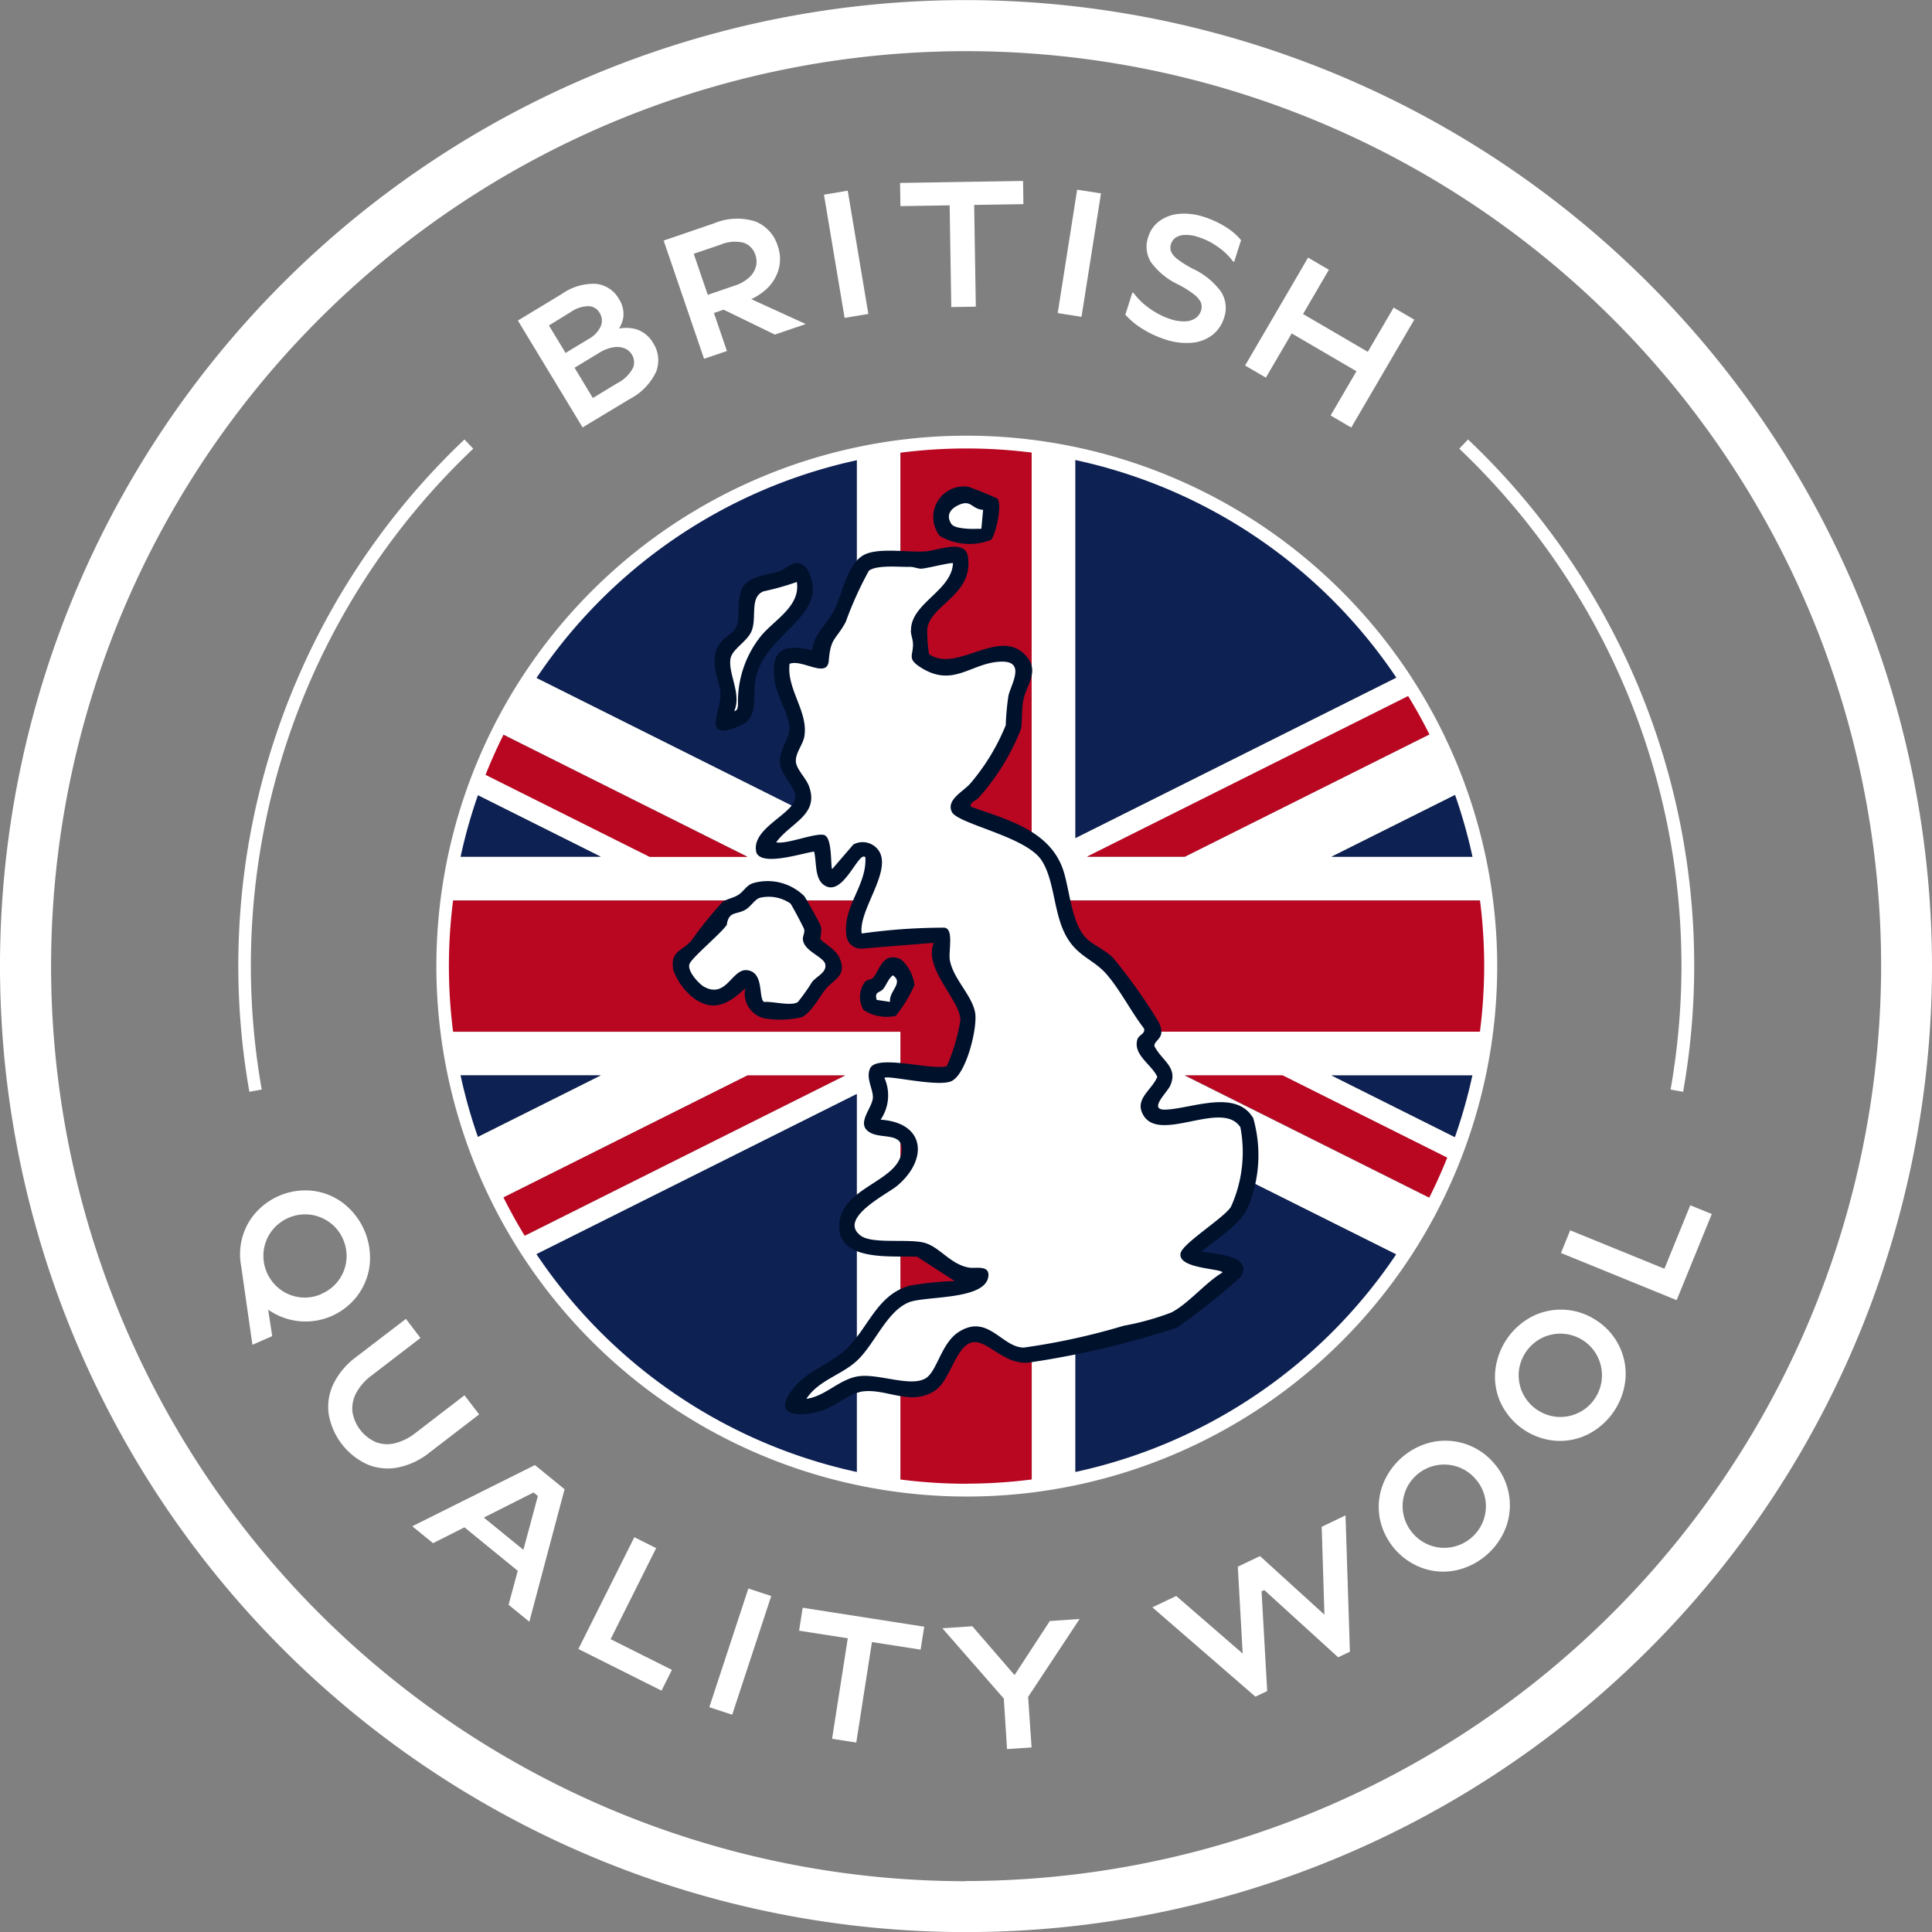 <?xml version="1.0" encoding="UTF-8"?>
<svg xmlns="http://www.w3.org/2000/svg" xmlns:xlink="http://www.w3.org/1999/xlink" width="70.866" height="70.867" viewBox="0 0 70.866 70.867">
  <rect x="0" y="0" width="70.866" height="70.867" fill="#808080" stroke="none"/>
  <defs>
    <clipPath id="a">
      <path d="M16.232,145.43a19.221,19.221,0,1,0,19.221-19.221A19.221,19.221,0,0,0,16.232,145.43" fill="none"></path>
    </clipPath>
  </defs>
  <g transform="translate(-187 -445.997)">
    <g transform="translate(187 336)">
      <g clip-path="url(#a)">
        <path d="M11.376,141.424h10.66l-10.66-5.33v-.9l12.453,6.226h3.587l-16.04-8.02h5.38l14.67,7.335v-26.67h1.6v28.959H11.376Zm28.07-27.355v26.67l14.67-7.335H55.91l-16.04,8.02h3.586L59.5,133.4v2.69l-10.661,5.33H59.5v1.6H37.842V114.069ZM59.5,149.444H48.836L59.5,154.775v.9l-12.454-6.227H43.456L59.5,157.465H54.116l-14.67-7.336v26.663h-1.6V147.84H59.5ZM31.426,176.792V150.129l-14.67,7.336H14.963L31,149.444H27.416l-16.04,8.021v-2.69l10.66-5.331H11.376v-1.6H33.03v28.952Z" fill="#fff" fill-rule="evenodd"></path>
        <path d="M31,149.444l-16.04,8.021H11.375l16.041-8.021Zm6.84-35.375v28.959H59.5v4.812H37.842v28.952H33.03V147.84H11.375v-4.812H33.03V114.069ZM11.375,135.2l12.454,6.227h3.587L11.375,133.4ZM59.5,133.4l-16.04,8.02H39.869l16.04-8.02Zm-16.04,16.04,16.04,8.021v-1.794l-12.453-6.227Z" fill="#b90722" fill-rule="evenodd"></path>
        <path d="M59.5,149.444v5.33l-10.66-5.33ZM16.756,133.4l14.67-19.335v26.67Zm-5.38,21.37v-5.33h10.66Zm0-13.35v-5.33l10.66,5.33Zm20.05,35.368-14.67-19.328,14.67-7.335Zm22.691-19.328-14.67,19.328V150.129Zm-14.67-43.4L54.117,133.4l-14.67,7.335ZM59.5,136.094v5.33H48.837Z" fill="#0e2153" fill-rule="evenodd"></path>
      </g>
    </g>
    <path d="M35.9,139.262c-.059.065-.424.224-.254.338,1.321.47,2.892.868,3.365,2.35.228.716.292,1.9.824,2.451.268.275.715.439,1,.737a20.069,20.069,0,0,1,1.65,2.322c.332.625-.161.668-.141.909.271.537.877.771.583,1.443-.115.263-.84.913-.164.886.957-.04,2.577-.762,3.207.316a4.952,4.952,0,0,1-.19,3.254c-.305.679-1.152,1.166-1.706,1.639.477.087,1.935.132,1.425.937a23.751,23.751,0,0,1-2.33,1.85,32.37,32.37,0,0,1-5.472,1.288c-.877.056-1.473-.821-2-.752-.622.081-.831,1.379-1.38,1.759-.885.613-1.788-.07-2.672.046-.465.061-1.016.554-1.52.71-.816.253-1.845.206-1.028-.819.5-.624,1.277-.873,1.847-1.359.887-.757,1.183-2.1,2.458-2.42a12.564,12.564,0,0,1,1.617-.161l-1.375-.89c-.856-.048-2.848.2-2.862-1.095-.016-1.442,2.124-1.626,2.282-2.723.109-.749-.649-.507-1.093-.71-.647-.3.03-.912.047-1.311.013-.309-.271-.715-.1-1.076.25-.525,2.283.094,2.811-.08a6.838,6.838,0,0,0,.5-1.7c-.034-.745-1.36-1.878-.98-2.822l-2.615.213a.541.541,0,0,1-.592-.525c-.124-1.032.758-1.8.7-2.824-.249-.271-.825,1.529-1.531,1.008-.338-.249-.252-.848-.35-1.218-.442.059-1.881.54-2.112.051-.251-.9,1.384-1.425,1.422-2.037.023-.385-.516-.788-.561-1.262s.362-.89.348-1.314-.472-1.18-.542-1.692c-.158-1.152.294-1.383,1.375-1.132.064-.613.558-.959.827-1.508.289-.593.446-1.608,1.032-1.965.514-.314,1.644-.107,2.287-.152.459-.032,1.461-.462,1.564.18.232,1.448-1.439,1.781-1.491,2.712a5.573,5.573,0,0,0,.066.873c1.022.727,2.584-1.021,3.559.065.5.562.033,1.044-.091,1.589-.08.352-.039.764-.093,1.092a8.357,8.357,0,0,1-1.552,2.525m-5.1,5.877c-.157-.338-.621-.558-.7-.692-.024-.043.064-.3,0-.5-.02-.062-.542-1.008-.6-1.077a1.913,1.913,0,0,0-1.871-.476c-.251.078-.342.3-.545.43-.183.117-.405.144-.578.258a14.891,14.891,0,0,0-1.151,1.427c-.364.4-.771.372-.659,1.075a2.3,2.3,0,0,0,.808,1.072c.729.484,1.281.115,1.835-.406a.932.932,0,0,0,.679,1.1,3.455,3.455,0,0,0,1.392-.038c.365-.181.628-.726.881-1.035.288-.353.8-.485.5-1.141m-2.2-14.181c-.436.149-1.147.158-1.377.644-.184.387-.073.983-.186,1.347s-.707.445-.8,1.082c-.09.617.193.977.2,1.46.015.609-.729,1.778.764,1.113.622-.277.429-1.049.506-1.585.222-1.542,2.077-2.174,2.116-3.374.011-.342-.165-1.03-.619-.987-.2.019-.409.231-.61.3m6.928-3.1a1.122,1.122,0,0,0-1.037,1.809,2.174,2.174,0,0,0,1.865.144c.181-.146.437-1.325.242-1.52a11.18,11.18,0,0,0-1.07-.433M31.737,146a.922.922,0,0,0-.058,1.047,1.558,1.558,0,0,0,1.177.213,5.048,5.048,0,0,0,.688-1.13,1.491,1.491,0,0,0-.494-.942c-.7-.329-.8.475-1.049.695-.048.042-.176.041-.264.117" transform="translate(187 336)" fill="#00112c"></path>
    <path d="M33.409,133.119c0,.164.072.313.079.484.018.461-.253.553.343.912,1.167.7,1.815-.225,2.9-.249.9-.019.361.822.26,1.243a9.3,9.3,0,0,0-.1,1.088,7.818,7.818,0,0,1-1.289,2.126c-.257.306-.9.6-.691,1.05s2.73.9,3.3,1.789c.494.776.424,1.979.931,2.832.417.7.98.8,1.448,1.34.495.568.9,1.376,1.369,1.983.075.186-.191.243-.238.4-.175.573.525.924.729,1.38-.208.5-.871.824-.5,1.425.625,1,2.889-.6,3.548.424a4.856,4.856,0,0,1-.349,2.921c-.27.42-1.813,1.362-1.847,1.714-.092.562,1.546.545,1.535.693-.623.372-1.254,1.15-1.876,1.467a9.7,9.7,0,0,1-1.745.485,24.608,24.608,0,0,1-3.661.8c-.809,0-1.313-1.256-2.385-.575-.654.416-.794,1.454-1.222,1.705-.554.326-1.706-.178-2.449-.079-.711.1-1.211.732-1.922.83.441-.68,1.279-.868,1.848-1.392.652-.6,1.087-1.8,1.9-2.144.582-.249,2.843-.07,2.929-.969.04-.416-.478-.269-.711-.309-.67-.115-1.064-.737-1.6-.9-.579-.18-1.94.055-2.375-.274-.842-.635.968-1.52,1.324-1.814,1.152-.954,1.07-2.322-.591-2.438a1.578,1.578,0,0,0,.14-1.532c.126-.111,1.955.344,2.454.12.548-.245.967-1.963.873-2.509-.109-.64-.8-1.235-.927-1.929-.059-.32.16-1.15-.2-1.193a21.761,21.761,0,0,0-3.034.214c-.123-.847,1.072-2.216.656-2.991a.718.718,0,0,0-.961-.275l-.774.9c-.07-.016.018-1.143-.292-1.244s-1.348.343-1.765.267c.506-.716,1.6-1.005,1.2-2.068-.116-.306-.461-.61-.478-.9-.018-.311.259-.619.31-.913.156-.91-.656-1.736-.541-2.667.448-.19,1.381.556,1.437-.113.072-.861.242-.732.62-1.418a13.163,13.163,0,0,1,.852-1.885c.3-.223,1.121-.131,1.519-.141.14,0,.27.07.407.066.181-.005,1.116-.243,1.158-.2-.043,1.018-1.562,1.473-1.539,2.473M29,143.143a1.4,1.4,0,0,0-1.112-.218c-.208.048-.34.339-.583.461-.333.168-.571.037-.648.537-.21.312-1.26,1.182-1.364,1.428s.339.739.546.848c.824.434,1.008-.7,1.584-.613.616.094.387,1.022.6,1.163.321-.03,1.013.168,1.245,0a7.261,7.261,0,0,0,.52-.735c.175-.215.52-.335.487-.627s-.774-.482-.824-.923c-.015-.132.077-.244.045-.385-.012-.052-.455-.892-.5-.935m.232-11.8a9.961,9.961,0,0,1-1.224.344c-.517.213-.235.946-.433,1.448-.158.4-.728.669-.779,1.036-.079.562.417,1.287.138,1.911.131-.028.126-.138.14-.242a3.838,3.838,0,0,1,.837-2.509c.5-.609,1.459-1.092,1.321-1.988M36.06,128.7c-.437-.036-.431-.394-.9-.177-.3.137-.466.373-.268.686.084.132.356.158.521.176.194.022.39.006.583.009Zm-3.412,18.046c-.054-.393.516-.7.1-.974-.165.13-.22.329-.345.491s-.339.089-.245.41Z" transform="translate(187 336)" fill="#fff"></path>
    <path d="M35.433,110a35.433,35.433,0,1,0,35.433,35.434A35.474,35.474,0,0,0,35.433,110m0,69A33.563,33.563,0,1,1,69,145.431a33.6,33.6,0,0,1-33.562,33.562M13.127,157.5a2.323,2.323,0,0,0,.436-1.139,2.534,2.534,0,0,0-.983-2.239,2.291,2.291,0,0,0-1.134-.449,2.44,2.44,0,0,0-2.194.963,2.293,2.293,0,0,0-.436,1.14,2.338,2.338,0,0,0,.032.673l.411,2.875.726-.318-.149-.971a2.384,2.384,0,0,0,3.291-.535m-1.327-.043a1.5,1.5,0,0,1-1.509-.155,1.54,1.54,0,0,1-.62-1.409,1.533,1.533,0,0,1,.284-.729,1.549,1.549,0,0,1,1.4-.616,1.535,1.535,0,0,1,.728.281,1.474,1.474,0,0,1,.5.624,1.509,1.509,0,0,1-.785,2m3.951,5.828a2.688,2.688,0,0,1-1.169.546,1.93,1.93,0,0,1-1.121-.122,2.491,2.491,0,0,1-1.4-1.826,1.929,1.929,0,0,1,.171-1.118,2.687,2.687,0,0,1,.831-.987l1.828-1.4.534.7-1.8,1.382a1.943,1.943,0,0,0-.548.619,1.205,1.205,0,0,0-.15.688A1.464,1.464,0,0,0,13.8,162.9a1.187,1.187,0,0,0,.7.032,1.985,1.985,0,0,0,.738-.372l1.8-1.383.538.7Zm-.626,2.7.762.62,1.152-.581,1.954,1.594-.336,1.247.761.62,1.292-4.859-1.086-.886Zm4.075.863-1.451-1.182,1.824-.92.158.128Zm3.2,3.278,2.248,1.126-.381.761-3.05-1.527,2.053-4.1.8.4Zm5.052-1.859.839.276-1.432,4.354-.839-.277Zm1.993.706,4.457.695-.132.841-1.785-.278-.575,3.687-.887-.139.576-3.686-1.786-.279Zm10.157.413-1.888,2.857.126,1.855-.9.06L36.82,172.3l-2.254-2.578,1.1-.074,1.548,1.791,1.293-1.982Zm9.753-3.8.162,5-.431.205-2.71-2.466-.1.047.207,3.658-.432.205-3.779-3.276.875-.417,2.437,2.112-.179-3.187.815-.388,2.362,2.148L48.48,166Zm5.427-1.936a2.342,2.342,0,0,0-2.25-.753,2.535,2.535,0,0,0-1.83,1.622,2.294,2.294,0,0,0-.081,1.217,2.438,2.438,0,0,0,1.589,1.793,2.279,2.279,0,0,0,1.218.067,2.538,2.538,0,0,0,1.83-1.622,2.336,2.336,0,0,0-.476-2.324m-.353,2.075a1.535,1.535,0,0,1-1.151,1.02,1.52,1.52,0,0,1-.781-.047,1.548,1.548,0,0,1-1.016-1.147,1.534,1.534,0,0,1,.044-.778,1.525,1.525,0,0,1,1.933-.973,1.523,1.523,0,0,1,.658.44,1.509,1.509,0,0,1,.313,1.485M58.6,158.46a2.341,2.341,0,0,0-2.366-.192,2.541,2.541,0,0,0-1.388,2.013,2.29,2.29,0,0,0,.213,1.2,2.443,2.443,0,0,0,1.973,1.361,2.3,2.3,0,0,0,1.2-.227,2.535,2.535,0,0,0,1.388-2.013,2.306,2.306,0,0,0-.212-1.2,2.343,2.343,0,0,0-.806-.942m-.113,2.85a1.483,1.483,0,0,1-.607.516,1.526,1.526,0,0,1-.769.141,1.546,1.546,0,0,1-1.261-.87,1.543,1.543,0,0,1-.144-.767,1.549,1.549,0,0,1,.876-1.269,1.526,1.526,0,0,1,1.905,2.249m4.3-6.783L61.5,157.686l-4.243-1.73.338-.831,3.456,1.409L62,154.206ZM23.1,124.632a2.164,2.164,0,0,0,.967-1,1.162,1.162,0,0,0-.118-1.065,1.1,1.1,0,0,0-.613-.494,1.386,1.386,0,0,0-.63-.024,1.1,1.1,0,0,0,.158-.421,1.012,1.012,0,0,0-.157-.658,1.1,1.1,0,0,0-.837-.561,2.008,2.008,0,0,0-1.255.366l-1.619.98,2.374,3.92Zm-.176-1.852a.562.562,0,0,1,.249.216.537.537,0,0,1,.036.514,1.336,1.336,0,0,1-.573.546l-.89.539-.671-1.109.89-.539a1.415,1.415,0,0,1,.548-.213.754.754,0,0,1,.411.046m-1.992-1.335a1.174,1.174,0,0,1,.657-.218.478.478,0,0,1,.4.238.536.536,0,0,1,.047.5,1.013,1.013,0,0,1-.451.469l-.84.509-.61-1.008Zm5.732,1.427-.477-1.394.356-.122,1.88.914,1.133-.387-2-.913a2.212,2.212,0,0,0,.557-.369,1.588,1.588,0,0,0,.454-.747,1.425,1.425,0,0,0-.038-.831,1.4,1.4,0,0,0-.832-.906,2.2,2.2,0,0,0-1.514.075l-1.84.629,1.482,4.337Zm-.233-3.9a1.334,1.334,0,0,1,.844-.071.684.684,0,0,1,.436.457.729.729,0,0,1,.017.412.834.834,0,0,1-.243.4,1.438,1.438,0,0,1-.539.305l-.985.337-.515-1.506Zm4.549,2.686-.757-4.52.872-.146.756,4.521Zm2.048-4.1-.014-.851,4.512-.073.013.851-1.807.029.061,3.731-.9.015-.06-3.731Zm6.642,4.06-.873-.137.713-4.527.874.137Zm2.236.441a2.765,2.765,0,0,1-.628-.519l.257-.811.044.013a2.514,2.514,0,0,0,.606.581,2.787,2.787,0,0,0,.745.378,1.5,1.5,0,0,0,.554.083.713.713,0,0,0,.376-.121.531.531,0,0,0,.191-.266.449.449,0,0,0,0-.3.814.814,0,0,0-.254-.3,3.631,3.631,0,0,0-.586-.368,2.608,2.608,0,0,1-.99-.81,1.074,1.074,0,0,1-.1-.94,1.132,1.132,0,0,1,.4-.569,1.413,1.413,0,0,1,.717-.267,2.269,2.269,0,0,1,.927.112,3.388,3.388,0,0,1,.81.378,2.251,2.251,0,0,1,.547.473l-.251.792-.044-.013a2.32,2.32,0,0,0-.534-.517,2.561,2.561,0,0,0-.742-.377,1.348,1.348,0,0,0-.5-.075.631.631,0,0,0-.332.1.456.456,0,0,0-.167.233.42.42,0,0,0,0,.269.719.719,0,0,0,.237.284,3.658,3.658,0,0,0,.576.359,2.687,2.687,0,0,1,1.017.828,1.1,1.1,0,0,1,.114.974,1.267,1.267,0,0,1-.415.613,1.416,1.416,0,0,1-.745.292,2.4,2.4,0,0,1-1-.123,3.663,3.663,0,0,1-.824-.382m4.52,1.786-.762-.445,2.311-3.958.763.446-.948,1.623,2.375,1.387.948-1.623.757.443-2.312,3.957-.757-.443.948-1.622-2.375-1.387Zm15.244,21.585a26.153,26.153,0,0,0-8.15-18.979l.322-.338a26.582,26.582,0,0,1,7.889,23.927l-.46-.081a26.3,26.3,0,0,0,.4-4.529m-52.53,4.61a26.595,26.595,0,0,1,7.889-23.927l.323.338A26.115,26.115,0,0,0,9.6,149.96Zm26.315-24.066a19.456,19.456,0,1,0,19.456,19.456,19.478,19.478,0,0,0-19.456-19.456m0,38.443A18.987,18.987,0,1,1,54.44,145.431a19.008,19.008,0,0,1-18.988,18.987" transform="translate(187 336)" fill="#fff"></path>
  </g>
</svg>
